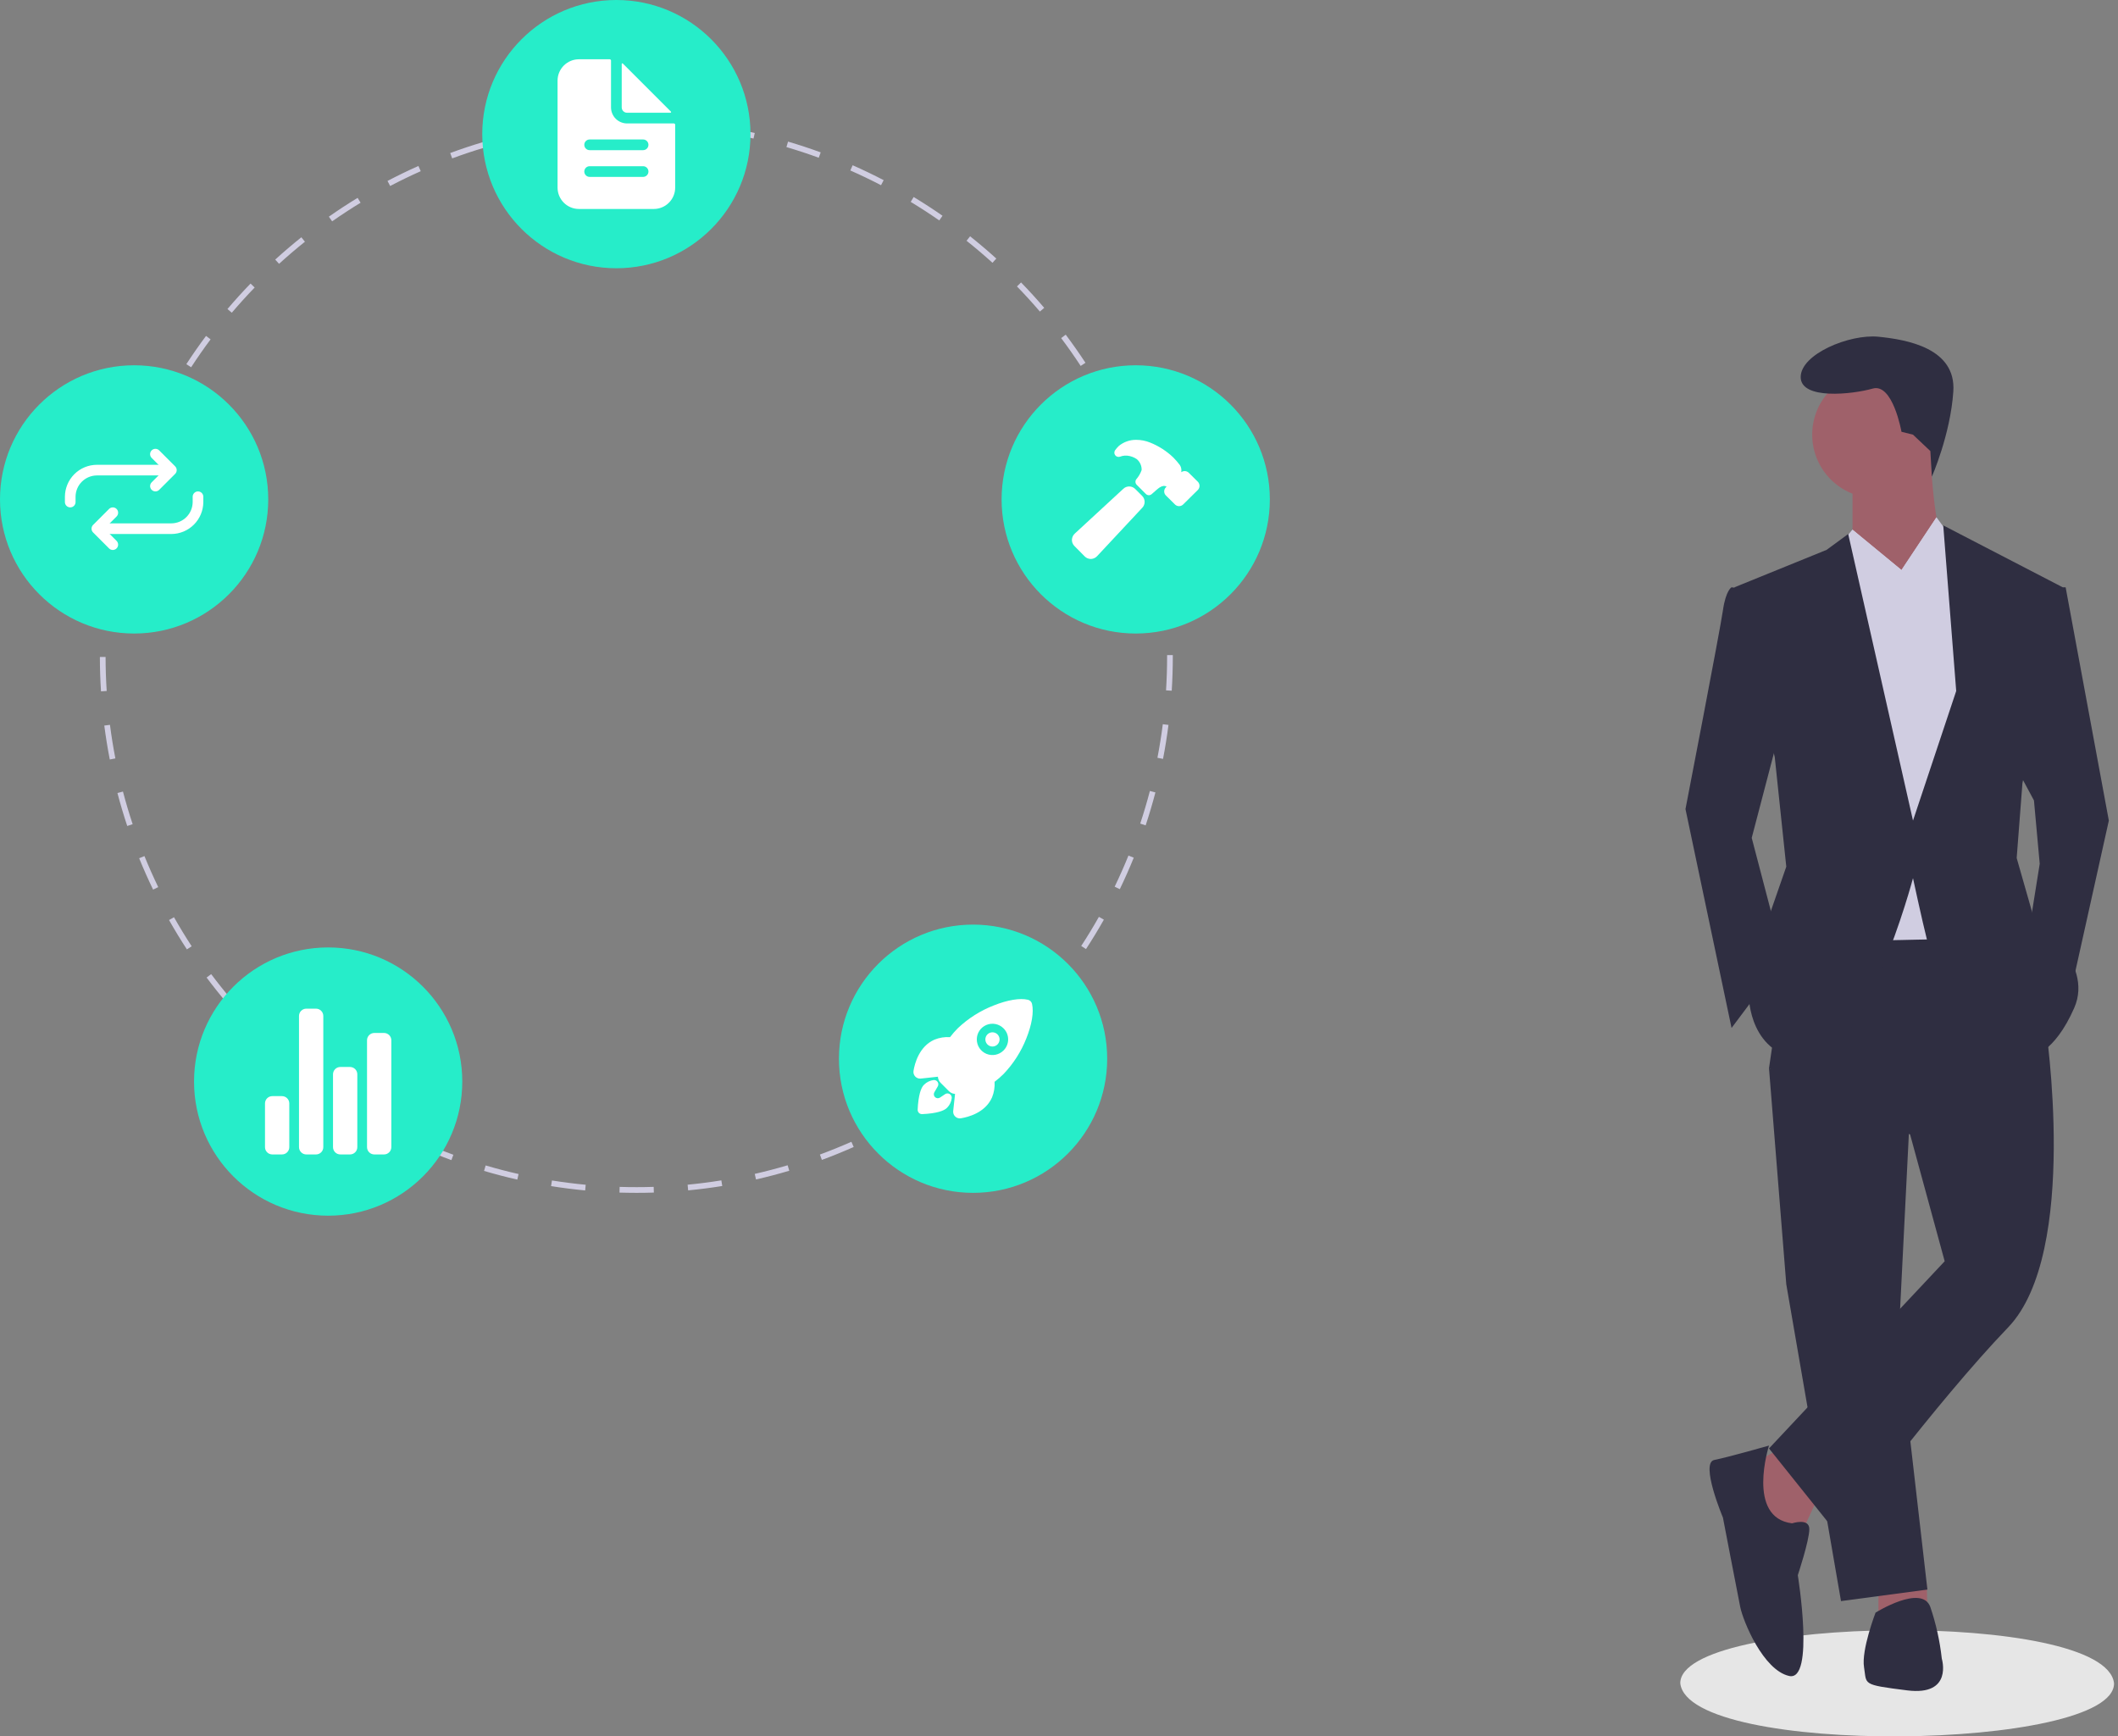 <svg width="455" height="373" viewBox="0 0 455 373" fill="none" xmlns="http://www.w3.org/2000/svg">
<rect x="0" y="0" width="455" height="373" fill="#808080" stroke="none"/>
<g clip-path="url(#clip0_1022_7917)">
<path d="M454.148 361.596C454.286 376.128 362.714 377.46 360.969 361.597C360.831 347.066 452.403 345.734 454.148 361.596Z" fill="#E6E6E6"/>
<path d="M382.502 311.149L375.696 314.86L380.027 329.09L386.832 329.709L390.545 321.666L382.502 311.149Z" fill="#9F616A"/>
<path d="M403.537 339.608V346.413L414.055 345.794L413.908 340.19L403.537 339.608Z" fill="#9F616A"/>
<path d="M380.027 229.482L383.739 275.884L395.494 343.938L414.055 341.464L407.868 287.638L410.343 238.144L380.027 229.482Z" fill="#2F2E41"/>
<path d="M429.522 194.836L384.976 195.455L380.027 229.482L410.342 243.712L417.767 270.934L380.027 311.148L394.875 329.709C394.875 329.709 415.911 301.25 431.378 285.164C446.845 269.078 439.421 220.202 439.421 220.202L429.522 194.836Z" fill="#2F2E41"/>
<path d="M402.918 106.983C410.435 106.983 416.529 100.889 416.529 93.372C416.529 85.855 410.435 79.761 402.918 79.761C395.401 79.761 389.307 85.855 389.307 93.372C389.307 100.889 395.401 106.983 402.918 106.983Z" fill="#9F616A"/>
<path d="M397.969 102.652V116.263L407.249 131.111C407.249 131.111 421.479 120.594 418.385 118.119C415.292 115.644 414.673 96.465 414.673 96.465L397.969 102.652Z" fill="#9F616A"/>
<path d="M397.969 113.788L388.688 124.924L392.401 202.26L421.479 201.641L426.428 134.205L420.242 116.882L415.998 111.108L408.486 122.45L397.969 113.788Z" fill="#D0CDE1"/>
<path d="M383.12 154.003L376.315 179.987L383.12 205.972L371.984 220.821L362.085 173.801C362.085 173.801 369.509 135.442 370.128 131.111C370.747 126.781 371.984 126.162 371.984 126.162L376.933 126.781L383.12 154.003Z" fill="#2F2E41"/>
<path d="M432.615 163.901L436.946 171.945L438.183 185.555L435.709 201.022L444.37 215.252L453.031 176.275L443.751 126.161H440.039L432.615 163.901Z" fill="#2F2E41"/>
<path d="M380.027 310.53C380.027 310.53 371.365 313.005 368.272 313.623C365.179 314.242 370.128 325.997 370.128 325.997C370.128 325.997 373.221 342.083 373.84 345.176C374.459 348.269 378.79 358.787 384.358 360.024C389.926 361.262 386.214 338.371 386.214 338.371C386.214 338.371 388.689 330.946 388.689 328.472C388.689 325.997 384.976 327.234 384.976 327.234C375.078 325.997 380.027 310.53 380.027 310.53Z" fill="#2F2E41"/>
<path d="M400.444 358.168C401.062 361.881 399.825 361.881 409.724 363.118C419.623 364.355 417.148 356.312 417.148 356.312C416.734 352.521 415.904 348.786 414.673 345.176C412.817 340.227 402.918 346.414 402.918 346.414C402.918 346.414 399.825 354.456 400.444 358.168Z" fill="#2F2E41"/>
<path d="M414.689 96.897L415.012 102.399C415.012 102.399 419.004 93.372 419.623 84.091C420.241 74.811 409.724 72.955 403.537 72.336C397.35 71.718 386.833 76.049 386.833 80.998C386.833 85.948 397.969 84.71 402.3 83.473C406.63 82.235 408.486 92.753 408.486 92.753L410.961 93.372L414.689 96.897Z" fill="#2F2E41"/>
<path d="M394.317 118.169L397.969 113.788L408.487 122.45L397.969 129.874L394.317 118.169Z" fill="#D0CDE1"/>
<path d="M420.242 116.882L415.911 111.313L408.486 122.45L417.767 129.255L420.242 116.882Z" fill="#D0CDE1"/>
<path d="M381.265 162.664L383.739 186.174L378.79 200.404L375.696 214.015C375.696 214.015 375.697 227.007 388.07 227.626C400.444 228.245 410.961 188.649 410.961 188.649C410.961 188.649 412.817 197.311 414.055 202.26C415.292 207.21 436.327 227.007 436.327 227.007C436.327 227.007 441.277 226.389 445.608 216.49C449.939 206.591 436.946 197.311 436.946 197.311L433.234 184.318L434.471 168.232L443.133 126.162L417.458 112.86L420.242 148.435L410.961 176.275L397.041 114.716L392.401 118.119L372.603 126.162L381.265 162.664Z" fill="#2F2E41"/>
<path d="M136.755 256.241C135.531 256.232 134.294 256.223 133.079 256.186L133.116 254.96C134.319 254.997 135.549 255.014 136.755 255.015C137.966 255.015 139.201 254.995 140.425 254.956L140.465 256.181C139.227 256.221 137.979 256.241 136.755 256.241ZM125.709 255.723C123.268 255.492 120.803 255.179 118.383 254.793L118.576 253.583C120.971 253.965 123.409 254.275 125.824 254.503L125.709 255.723ZM147.834 255.71L147.717 254.49C150.131 254.259 152.57 253.946 154.964 253.561L155.159 254.771C152.739 255.161 150.274 255.477 147.834 255.71ZM111.131 253.394C108.741 252.852 106.337 252.225 103.985 251.53L104.332 250.354C106.659 251.042 109.038 251.662 111.402 252.198L111.131 253.394ZM162.409 253.364L162.137 252.169C164.506 251.628 166.885 251.005 169.205 250.316L169.554 251.492C167.208 252.188 164.805 252.818 162.409 253.364ZM96.972 249.21C94.666 248.362 92.359 247.43 90.115 246.437L90.611 245.316C92.831 246.298 95.114 247.221 97.395 248.059L96.972 249.21ZM176.562 249.162L176.138 248.011C178.406 247.176 180.68 246.253 182.899 245.269L183.396 246.39C181.153 247.385 178.854 248.318 176.562 249.162ZM83.453 243.228C81.283 242.095 79.116 240.874 77.012 239.599L77.648 238.55C79.729 239.813 81.873 241.02 84.02 242.141L83.453 243.228ZM190.04 243.183L189.472 242.096C191.614 240.976 193.753 239.769 195.829 238.507L196.466 239.555C194.367 240.83 192.206 242.05 190.04 243.183ZM70.819 235.565C68.809 234.162 66.817 232.675 64.898 231.145L65.662 230.186C67.561 231.7 69.532 233.172 71.521 234.559L70.819 235.565ZM202.648 235.521L201.946 234.517C203.934 233.127 205.902 231.656 207.796 230.143L208.561 231.101C206.647 232.63 204.658 234.117 202.648 235.521ZM59.272 226.355C57.455 224.706 55.668 222.977 53.963 221.219L54.843 220.365C56.53 222.105 58.298 223.815 60.096 225.447L59.272 226.355ZM214.182 226.312L213.357 225.405C215.151 223.776 216.917 222.065 218.607 220.321L219.487 221.174C217.779 222.937 215.994 224.665 214.182 226.312ZM48.993 215.757C47.402 213.892 45.851 211.951 44.382 209.99L45.364 209.255C46.817 211.196 48.352 213.116 49.926 214.961L48.993 215.757ZM224.455 215.706L223.523 214.911C225.097 213.064 226.632 211.142 228.084 209.199L229.066 209.933C227.598 211.897 226.047 213.839 224.455 215.706ZM40.15 203.941C38.808 201.887 37.517 199.766 36.313 197.637L37.38 197.034C38.572 199.14 39.849 201.239 41.176 203.271L40.15 203.941ZM233.301 203.875L232.273 203.206C233.601 201.17 234.878 199.067 236.07 196.956L237.138 197.558C235.933 199.693 234.642 201.818 233.301 203.875ZM32.889 191.101C31.823 188.894 30.815 186.627 29.894 184.36L31.03 183.899C31.941 186.141 32.938 188.384 33.993 190.567L32.889 191.101ZM240.563 191.005L239.459 190.472C240.514 188.286 241.511 186.036 242.423 183.784L243.56 184.244C242.638 186.521 241.63 188.796 240.563 191.005ZM27.335 177.432C26.559 175.103 25.851 172.721 25.229 170.352L26.415 170.04C27.03 172.384 27.731 174.741 28.498 177.044L27.335 177.432ZM246.114 177.302L244.95 176.917C245.713 174.616 246.412 172.258 247.025 169.91L248.212 170.22C247.591 172.594 246.885 174.977 246.114 177.302ZM23.584 163.152C23.116 160.747 22.719 158.294 22.406 155.862L23.622 155.705C23.932 158.112 24.324 160.538 24.787 162.918L23.584 163.152ZM249.848 163.018L248.645 162.785C249.104 160.406 249.494 157.979 249.801 155.571L251.018 155.726C250.707 158.16 250.313 160.614 249.848 163.018ZM21.697 148.512C21.54 146.068 21.459 143.584 21.456 141.129L22.682 141.128C22.685 143.557 22.765 146.015 22.921 148.433L21.697 148.512ZM251.718 148.375L250.494 148.297C250.647 145.881 250.724 143.424 250.724 140.994L250.724 140.725H251.95L251.95 140.99C251.95 143.45 251.872 145.933 251.718 148.375ZM22.904 133.825L21.68 133.749C21.832 131.301 22.065 128.827 22.371 126.397L23.588 126.55C23.284 128.955 23.054 131.402 22.904 133.825ZM250.478 133.422C250.318 130.999 250.079 128.552 249.768 126.15L250.983 125.992C251.298 128.42 251.54 130.892 251.701 133.342L250.478 133.422ZM24.736 119.335L23.532 119.103C23.995 116.697 24.542 114.273 25.16 111.9L26.346 112.208C25.735 114.556 25.194 116.954 24.736 119.335ZM248.592 118.939C248.125 116.557 247.575 114.162 246.957 111.818L248.142 111.506C248.767 113.874 249.323 116.296 249.796 118.704L248.592 118.939ZM28.413 105.2L27.249 104.815C28.018 102.486 28.875 100.149 29.796 97.869L30.932 98.329C30.022 100.583 29.174 102.895 28.413 105.2ZM244.866 104.817C244.097 102.516 243.242 100.211 242.327 97.966L243.462 97.503C244.388 99.772 245.251 102.102 246.029 104.428L244.866 104.817ZM33.89 91.636L32.785 91.104C33.848 88.893 34.998 86.687 36.202 84.548L37.271 85.149C36.079 87.266 34.942 89.448 33.89 91.636ZM239.356 91.301C238.3 89.124 237.158 86.95 235.961 84.839L237.028 84.234C238.238 86.368 239.392 88.566 240.459 90.767L239.356 91.301ZM41.06 78.894L40.032 78.226C41.37 76.17 42.792 74.13 44.259 72.163L45.242 72.896C43.79 74.843 42.383 76.861 41.06 78.894ZM232.158 78.606C230.831 76.58 229.42 74.568 227.963 72.626L228.944 71.891C230.416 73.853 231.843 75.886 233.184 77.934L232.158 78.606ZM49.797 67.178L48.863 66.385C50.451 64.516 52.12 62.675 53.825 60.912L54.707 61.764C53.02 63.508 51.368 65.33 49.797 67.178ZM223.394 66.926C221.818 65.083 220.161 63.266 218.47 61.527L219.349 60.672C221.058 62.43 222.733 64.266 224.326 66.129L223.394 66.926ZM59.95 56.673L59.124 55.767C60.938 54.114 62.828 52.5 64.739 50.971L65.506 51.928C63.614 53.441 61.745 55.038 59.95 56.673ZM213.211 56.451C211.413 54.823 209.539 53.231 207.639 51.72L208.403 50.76C210.323 52.288 212.217 53.897 214.034 55.542L213.211 56.451ZM71.351 47.547L70.648 46.544C72.654 45.138 74.732 43.778 76.826 42.503L77.463 43.55C75.393 44.812 73.336 46.157 71.351 47.547ZM201.776 47.352C199.78 45.963 197.717 44.623 195.644 43.368L196.278 42.319C198.374 43.587 200.459 44.942 202.476 46.346L201.776 47.352ZM83.816 39.954L83.247 38.868C85.414 37.731 87.648 36.649 89.886 35.653L90.385 36.773C88.171 37.758 85.961 38.829 83.816 39.954ZM189.267 39.785C187.114 38.665 184.896 37.599 182.673 36.619L183.168 35.497C185.415 36.488 187.657 37.565 189.834 38.698L189.267 39.785ZM97.142 34.023L96.717 32.873C99.016 32.022 101.373 31.235 103.723 30.535L104.073 31.71C101.748 32.403 99.416 33.181 97.142 34.023ZM175.886 33.883C173.607 33.05 171.272 32.28 168.946 31.596L169.292 30.419C171.643 31.111 174.003 31.889 176.307 32.732L175.886 33.883ZM111.139 29.85L110.865 28.655C113.251 28.108 115.689 27.632 118.113 27.238L118.31 28.449C115.911 28.838 113.499 29.309 111.139 29.85ZM161.874 29.76C159.51 29.228 157.095 28.765 154.698 28.385L154.89 27.174C157.313 27.558 159.754 28.026 162.143 28.564L161.874 29.76ZM125.556 27.51L125.437 26.29C127.871 26.054 130.351 25.893 132.806 25.811L132.847 27.037C130.417 27.117 127.964 27.277 125.556 27.51ZM147.448 27.472C145.037 27.247 142.583 27.096 140.156 27.024L140.193 25.799C142.645 25.872 145.125 26.024 147.563 26.252L147.448 27.472Z" fill="#D0CDE1"/>
<path d="M132.412 57.624C148.324 57.624 161.224 44.724 161.224 28.812C161.224 12.899 148.324 0 132.412 0C116.5 0 103.6 12.899 103.6 28.812C103.6 44.724 116.5 57.624 132.412 57.624Z" fill="#26EDC9"/>
<path d="M243.981 136.09C259.893 136.09 272.793 123.19 272.793 107.278C272.793 91.366 259.893 78.466 243.981 78.466C228.068 78.466 215.169 91.366 215.169 107.278C215.169 123.19 228.068 136.09 243.981 136.09Z" fill="#26EDC9"/>
<path d="M209.039 256.241C224.951 256.241 237.851 243.342 237.851 227.429C237.851 211.517 224.951 198.618 209.039 198.618C193.127 198.618 180.227 211.517 180.227 227.429C180.227 243.342 193.127 256.241 209.039 256.241Z" fill="#26EDC9"/>
<path d="M70.497 261.145C86.409 261.145 99.309 248.246 99.309 232.334C99.309 216.421 86.409 203.522 70.497 203.522C54.584 203.522 41.685 216.421 41.685 232.334C41.685 248.246 54.584 261.145 70.497 261.145Z" fill="#26EDC9"/>
<path d="M28.812 136.09C44.724 136.09 57.624 123.19 57.624 107.278C57.624 91.366 44.724 78.466 28.812 78.466C12.899 78.466 0 91.366 0 107.278C0 123.19 12.899 136.09 28.812 136.09Z" fill="#26EDC9"/>
<path d="M144.759 26.515H134.709C133.795 26.515 132.919 26.152 132.272 25.506C131.626 24.859 131.263 23.983 131.263 23.069V13.019C131.263 12.982 131.256 12.944 131.241 12.909C131.227 12.875 131.206 12.843 131.179 12.816C131.152 12.79 131.121 12.769 131.086 12.754C131.051 12.74 131.014 12.732 130.976 12.732H124.372C123.154 12.732 121.985 13.216 121.123 14.078C120.262 14.94 119.778 16.108 119.778 17.326V40.297C119.778 41.516 120.262 42.684 121.123 43.546C121.985 44.407 123.154 44.891 124.372 44.891H140.452C141.67 44.891 142.839 44.407 143.7 43.546C144.562 42.684 145.046 41.516 145.046 40.297V26.802C145.046 26.764 145.038 26.727 145.024 26.692C145.009 26.657 144.988 26.625 144.962 26.599C144.935 26.572 144.903 26.551 144.868 26.537C144.834 26.522 144.796 26.515 144.759 26.515ZM138.154 38H126.669C126.364 38 126.072 37.879 125.857 37.664C125.642 37.448 125.521 37.156 125.521 36.852C125.521 36.547 125.642 36.255 125.857 36.039C126.072 35.824 126.364 35.703 126.669 35.703H138.154C138.459 35.703 138.751 35.824 138.967 36.039C139.182 36.255 139.303 36.547 139.303 36.852C139.303 37.156 139.182 37.448 138.967 37.664C138.751 37.879 138.459 38 138.154 38ZM138.154 32.257H126.669C126.364 32.257 126.072 32.136 125.857 31.921C125.642 31.706 125.521 31.413 125.521 31.109C125.521 30.804 125.642 30.512 125.857 30.297C126.072 30.081 126.364 29.96 126.669 29.96H138.154C138.459 29.96 138.751 30.081 138.967 30.297C139.182 30.512 139.303 30.804 139.303 31.109C139.303 31.413 139.182 31.706 138.967 31.921C138.751 32.136 138.459 32.257 138.154 32.257Z" fill="white"/>
<path d="M144.128 23.973L133.805 13.65C133.785 13.63 133.759 13.616 133.731 13.611C133.704 13.605 133.675 13.608 133.649 13.619C133.623 13.63 133.6 13.648 133.584 13.671C133.569 13.695 133.56 13.723 133.56 13.751V23.069C133.56 23.374 133.681 23.666 133.896 23.881C134.112 24.097 134.404 24.218 134.709 24.218H144.027C144.055 24.218 144.083 24.209 144.106 24.193C144.13 24.177 144.148 24.155 144.159 24.129C144.17 24.103 144.173 24.074 144.167 24.046C144.162 24.018 144.148 23.993 144.128 23.973Z" fill="white"/>
<path d="M213.206 221.754C212.853 221.754 212.511 221.877 212.238 222.101C211.965 222.325 211.778 222.637 211.709 222.983C211.641 223.33 211.694 223.69 211.861 224.001C212.027 224.312 212.297 224.557 212.623 224.692C212.95 224.827 213.313 224.844 213.651 224.742C213.989 224.639 214.281 224.422 214.477 224.128C214.673 223.835 214.761 223.482 214.727 223.13C214.692 222.779 214.536 222.45 214.286 222.2C214.144 222.059 213.976 221.946 213.791 221.87C213.605 221.793 213.407 221.754 213.206 221.754Z" fill="white"/>
<path d="M221.707 215.648V215.643C221.658 215.431 221.552 215.236 221.399 215.082C221.246 214.927 221.053 214.818 220.841 214.767C219.136 214.351 216.454 214.795 213.482 215.985C210.624 217.096 208.01 218.752 205.783 220.86C205.175 221.465 204.61 222.112 204.093 222.795C202.949 222.716 201.803 222.901 200.742 223.334C197.439 224.787 196.495 228.508 196.244 230.035C196.208 230.252 196.222 230.475 196.286 230.685C196.35 230.896 196.461 231.089 196.611 231.25C196.762 231.41 196.948 231.534 197.154 231.611C197.36 231.688 197.581 231.717 197.8 231.694H197.807L201.487 231.293C201.491 231.34 201.497 231.383 201.501 231.422C201.548 231.87 201.748 232.289 202.067 232.607L203.863 234.404C204.181 234.724 204.599 234.924 205.048 234.971L205.171 234.984L204.77 238.659V238.667C204.751 238.854 204.768 239.043 204.822 239.223C204.876 239.403 204.964 239.57 205.083 239.716C205.201 239.862 205.347 239.983 205.512 240.072C205.678 240.161 205.859 240.217 206.046 240.237C206.09 240.241 206.134 240.244 206.178 240.244C206.258 240.244 206.337 240.238 206.415 240.225C207.951 239.978 211.67 239.046 213.12 235.725C213.549 234.667 213.734 233.526 213.66 232.387C214.347 231.871 214.996 231.306 215.603 230.697C217.71 228.491 219.367 225.897 220.483 223.058C221.667 220.12 222.112 217.418 221.707 215.648ZM215.582 225.653C215.112 226.123 214.513 226.443 213.861 226.574C213.209 226.704 212.533 226.637 211.918 226.383C211.304 226.129 210.779 225.698 210.409 225.146C210.039 224.593 209.842 223.943 209.841 223.278C209.841 222.613 210.038 221.963 210.407 221.41C210.776 220.857 211.301 220.426 211.915 220.171C212.529 219.916 213.205 219.849 213.858 219.978C214.51 220.108 215.109 220.428 215.58 220.898L215.582 220.9C216.212 221.521 216.57 222.367 216.577 223.251C216.583 224.136 216.238 224.987 215.618 225.617L215.582 225.653Z" fill="white"/>
<path d="M203.657 234.892C203.435 234.864 203.212 234.918 203.027 235.044C202.662 235.294 202.295 235.542 201.924 235.782C201.763 235.886 201.572 235.932 201.381 235.914C201.191 235.896 201.012 235.815 200.873 235.683C200.735 235.551 200.645 235.376 200.617 235.186C200.59 234.997 200.627 234.804 200.723 234.638L201.418 233.437C201.517 233.291 201.572 233.12 201.577 232.944C201.582 232.768 201.535 232.595 201.444 232.444C201.352 232.294 201.219 232.173 201.061 232.096C200.902 232.02 200.725 231.99 200.55 232.012C199.779 232.109 199.062 232.461 198.512 233.011C198.303 233.221 197.666 233.858 197.323 236.286C197.226 236.984 197.164 237.686 197.139 238.39C197.136 238.51 197.156 238.63 197.2 238.742C197.243 238.854 197.308 238.957 197.39 239.044C197.473 239.131 197.572 239.201 197.682 239.25C197.792 239.299 197.91 239.325 198.031 239.328C198.038 239.329 198.046 239.329 198.054 239.329H198.077C198.782 239.304 199.484 239.243 200.182 239.146C202.612 238.802 203.249 238.165 203.459 237.956C204.011 237.406 204.362 236.685 204.454 235.911C204.483 235.67 204.416 235.428 204.266 235.236C204.117 235.045 203.898 234.921 203.657 234.892Z" fill="white"/>
<path d="M60.581 247.99H58.494C58.079 247.99 57.68 247.825 57.387 247.531C57.093 247.238 56.928 246.84 56.928 246.424V237.03C56.928 236.615 57.093 236.217 57.387 235.923C57.68 235.63 58.079 235.465 58.494 235.465H60.581C60.997 235.465 61.395 235.63 61.688 235.923C61.982 236.217 62.147 236.615 62.147 237.03V246.424C62.147 246.84 61.982 247.238 61.688 247.531C61.395 247.825 60.997 247.99 60.581 247.99Z" fill="white"/>
<path d="M75.194 247.99H73.106C72.691 247.99 72.293 247.825 71.999 247.531C71.706 247.238 71.54 246.839 71.54 246.424V230.768C71.54 230.353 71.706 229.954 71.999 229.661C72.293 229.367 72.691 229.202 73.106 229.202H75.194C75.609 229.202 76.007 229.367 76.301 229.661C76.594 229.954 76.759 230.353 76.759 230.768V246.424C76.759 246.839 76.594 247.238 76.301 247.531C76.007 247.825 75.609 247.99 75.194 247.99Z" fill="white"/>
<path d="M82.5 247.99H80.413C79.998 247.99 79.599 247.825 79.306 247.531C79.012 247.238 78.847 246.84 78.847 246.424V223.462C78.847 223.046 79.012 222.648 79.306 222.355C79.599 222.061 79.998 221.896 80.413 221.896H82.5C82.916 221.896 83.314 222.061 83.607 222.355C83.901 222.648 84.066 223.046 84.066 223.462V246.424C84.066 246.84 83.901 247.238 83.607 247.531C83.314 247.825 82.916 247.99 82.5 247.99Z" fill="white"/>
<path d="M67.888 247.99H65.8C65.385 247.99 64.987 247.825 64.693 247.531C64.399 247.238 64.234 246.84 64.234 246.424V218.243C64.234 217.828 64.399 217.429 64.693 217.136C64.987 216.842 65.385 216.677 65.8 216.677H67.888C68.303 216.677 68.701 216.842 68.995 217.136C69.288 217.429 69.453 217.828 69.453 218.243V246.424C69.453 246.63 69.413 246.834 69.334 247.024C69.255 247.213 69.14 247.386 68.995 247.531C68.849 247.677 68.677 247.792 68.487 247.871C68.297 247.95 68.093 247.99 67.888 247.99Z" fill="white"/>
<path d="M245.361 106.523L243.87 105.031C243.528 104.69 243.065 104.497 242.582 104.496C242.099 104.495 241.635 104.685 241.291 105.025L230.922 114.594C230.541 114.931 230.309 115.404 230.274 115.911C230.263 116.163 230.304 116.414 230.394 116.65C230.485 116.885 230.623 117.099 230.8 117.279L233.028 119.531L233.032 119.535C233.376 119.878 233.842 120.071 234.328 120.073H234.395C234.647 120.059 234.893 119.995 235.12 119.886C235.347 119.776 235.551 119.623 235.719 119.435L245.355 109.113C245.699 108.772 245.894 108.308 245.896 107.823C245.898 107.338 245.707 106.873 245.366 106.528L245.361 106.523Z" fill="white"/>
<path d="M257.347 103.508L257.329 103.49L255.372 101.553C255.257 101.439 255.121 101.348 254.971 101.287C254.821 101.225 254.661 101.194 254.499 101.195C254.237 101.196 253.981 101.278 253.769 101.432C253.769 101.407 253.772 101.383 253.774 101.362C253.853 100.862 253.747 100.35 253.477 99.921C253.045 99.34 252.572 98.791 252.06 98.28L252.056 98.275C250.625 96.902 248.943 95.817 247.102 95.08C246.14 94.685 245.11 94.482 244.07 94.483C242.724 94.471 241.416 94.929 240.371 95.778C240.074 96.062 239.803 96.373 239.561 96.705C239.446 96.864 239.385 97.057 239.388 97.254C239.39 97.45 239.456 97.641 239.576 97.797C239.696 97.953 239.863 98.067 240.052 98.12C240.241 98.174 240.443 98.165 240.627 98.095C240.787 98.035 240.951 97.985 241.117 97.945C241.463 97.872 241.818 97.85 242.171 97.879C242.902 97.956 243.602 98.213 244.209 98.627C244.55 98.914 244.82 99.274 245.001 99.681C245.182 100.087 245.268 100.53 245.252 100.974C244.999 101.697 244.611 102.365 244.11 102.944C243.976 103.12 243.911 103.338 243.926 103.559C243.942 103.78 244.036 103.987 244.193 104.143L246.158 106.109C246.324 106.274 246.546 106.37 246.78 106.377C247.013 106.383 247.241 106.3 247.415 106.144C247.971 105.648 248.817 104.9 249.113 104.716C249.366 104.547 249.652 104.434 249.953 104.385C250.177 104.363 250.402 104.41 250.598 104.521C250.599 104.531 250.598 104.54 250.595 104.55C250.592 104.559 250.587 104.568 250.58 104.575L250.476 104.674L250.459 104.69C250.228 104.92 250.098 105.232 250.097 105.558C250.097 105.884 250.226 106.197 250.456 106.428L250.462 106.434L252.419 108.371C252.533 108.485 252.67 108.576 252.819 108.637C252.969 108.698 253.13 108.729 253.292 108.728C253.617 108.729 253.929 108.602 254.161 108.374L257.331 105.243C257.342 105.232 257.353 105.221 257.363 105.209C257.576 104.976 257.692 104.671 257.689 104.355C257.686 104.04 257.564 103.737 257.347 103.508Z" fill="white"/>
<path d="M33.386 105.563C33.16 105.563 32.939 105.495 32.751 105.37C32.563 105.244 32.416 105.066 32.33 104.857C32.243 104.648 32.221 104.418 32.265 104.196C32.309 103.974 32.418 103.77 32.578 103.61L35.2 100.988L32.578 98.366C32.363 98.151 32.243 97.86 32.243 97.557C32.243 97.254 32.363 96.963 32.578 96.748C32.792 96.534 33.083 96.413 33.386 96.413C33.69 96.413 33.98 96.534 34.195 96.748L37.626 100.179C37.732 100.286 37.816 100.412 37.874 100.55C37.931 100.689 37.961 100.838 37.961 100.988C37.961 101.138 37.931 101.287 37.874 101.426C37.816 101.564 37.732 101.69 37.626 101.797L34.195 105.228C34.089 105.334 33.963 105.418 33.824 105.476C33.685 105.533 33.536 105.563 33.386 105.563Z" fill="white"/>
<path d="M15.088 108.993C14.938 108.993 14.789 108.964 14.65 108.906C14.512 108.849 14.386 108.765 14.279 108.659C14.173 108.552 14.089 108.426 14.031 108.287C13.974 108.149 13.944 108 13.944 107.85V106.706C13.953 104.89 14.679 103.15 15.963 101.865C17.247 100.58 18.986 99.854 20.803 99.844H35.673C35.977 99.844 36.268 99.965 36.482 100.179C36.697 100.394 36.817 100.685 36.817 100.988C36.817 101.291 36.697 101.582 36.482 101.797C36.268 102.011 35.977 102.132 35.673 102.132H20.806C19.595 102.139 18.435 102.624 17.578 103.481C16.722 104.338 16.238 105.498 16.232 106.71V107.85C16.232 108 16.202 108.149 16.145 108.287C16.087 108.426 16.003 108.552 15.897 108.659C15.79 108.765 15.664 108.849 15.526 108.906C15.387 108.964 15.238 108.993 15.088 108.993Z" fill="white"/>
<path d="M24.237 118.143C24.087 118.143 23.938 118.113 23.799 118.056C23.661 117.998 23.535 117.914 23.428 117.808L19.998 114.377C19.891 114.271 19.807 114.144 19.75 114.006C19.692 113.867 19.663 113.718 19.663 113.568C19.663 113.418 19.692 113.269 19.75 113.13C19.807 112.992 19.891 112.866 19.998 112.759L23.428 109.328C23.643 109.114 23.934 108.994 24.237 108.994C24.54 108.994 24.831 109.115 25.045 109.329C25.259 109.544 25.38 109.834 25.38 110.137C25.38 110.44 25.26 110.731 25.046 110.946L22.424 113.568L25.046 116.19C25.206 116.35 25.315 116.554 25.359 116.776C25.403 116.998 25.38 117.228 25.294 117.437C25.207 117.646 25.061 117.824 24.872 117.95C24.684 118.076 24.463 118.143 24.237 118.143Z" fill="white"/>
<path d="M21.95 114.712C21.646 114.712 21.356 114.591 21.141 114.377C20.927 114.162 20.806 113.871 20.806 113.568C20.806 113.265 20.927 112.974 21.141 112.759C21.356 112.545 21.646 112.424 21.95 112.424H36.817C38.029 112.417 39.189 111.932 40.045 111.075C40.901 110.218 41.385 109.058 41.392 107.846V106.706C41.392 106.403 41.512 106.112 41.727 105.897C41.941 105.683 42.232 105.562 42.535 105.562C42.839 105.562 43.13 105.683 43.344 105.897C43.558 106.112 43.679 106.403 43.679 106.706V107.85C43.67 109.666 42.945 111.406 41.66 112.691C40.376 113.976 38.637 114.702 36.821 114.712L21.95 114.712Z" fill="white"/>
</g>
<defs>
<clipPath id="clip0_1022_7917">
<rect width="454.148" height="373" fill="white"/>
</clipPath>
</defs>
</svg>

